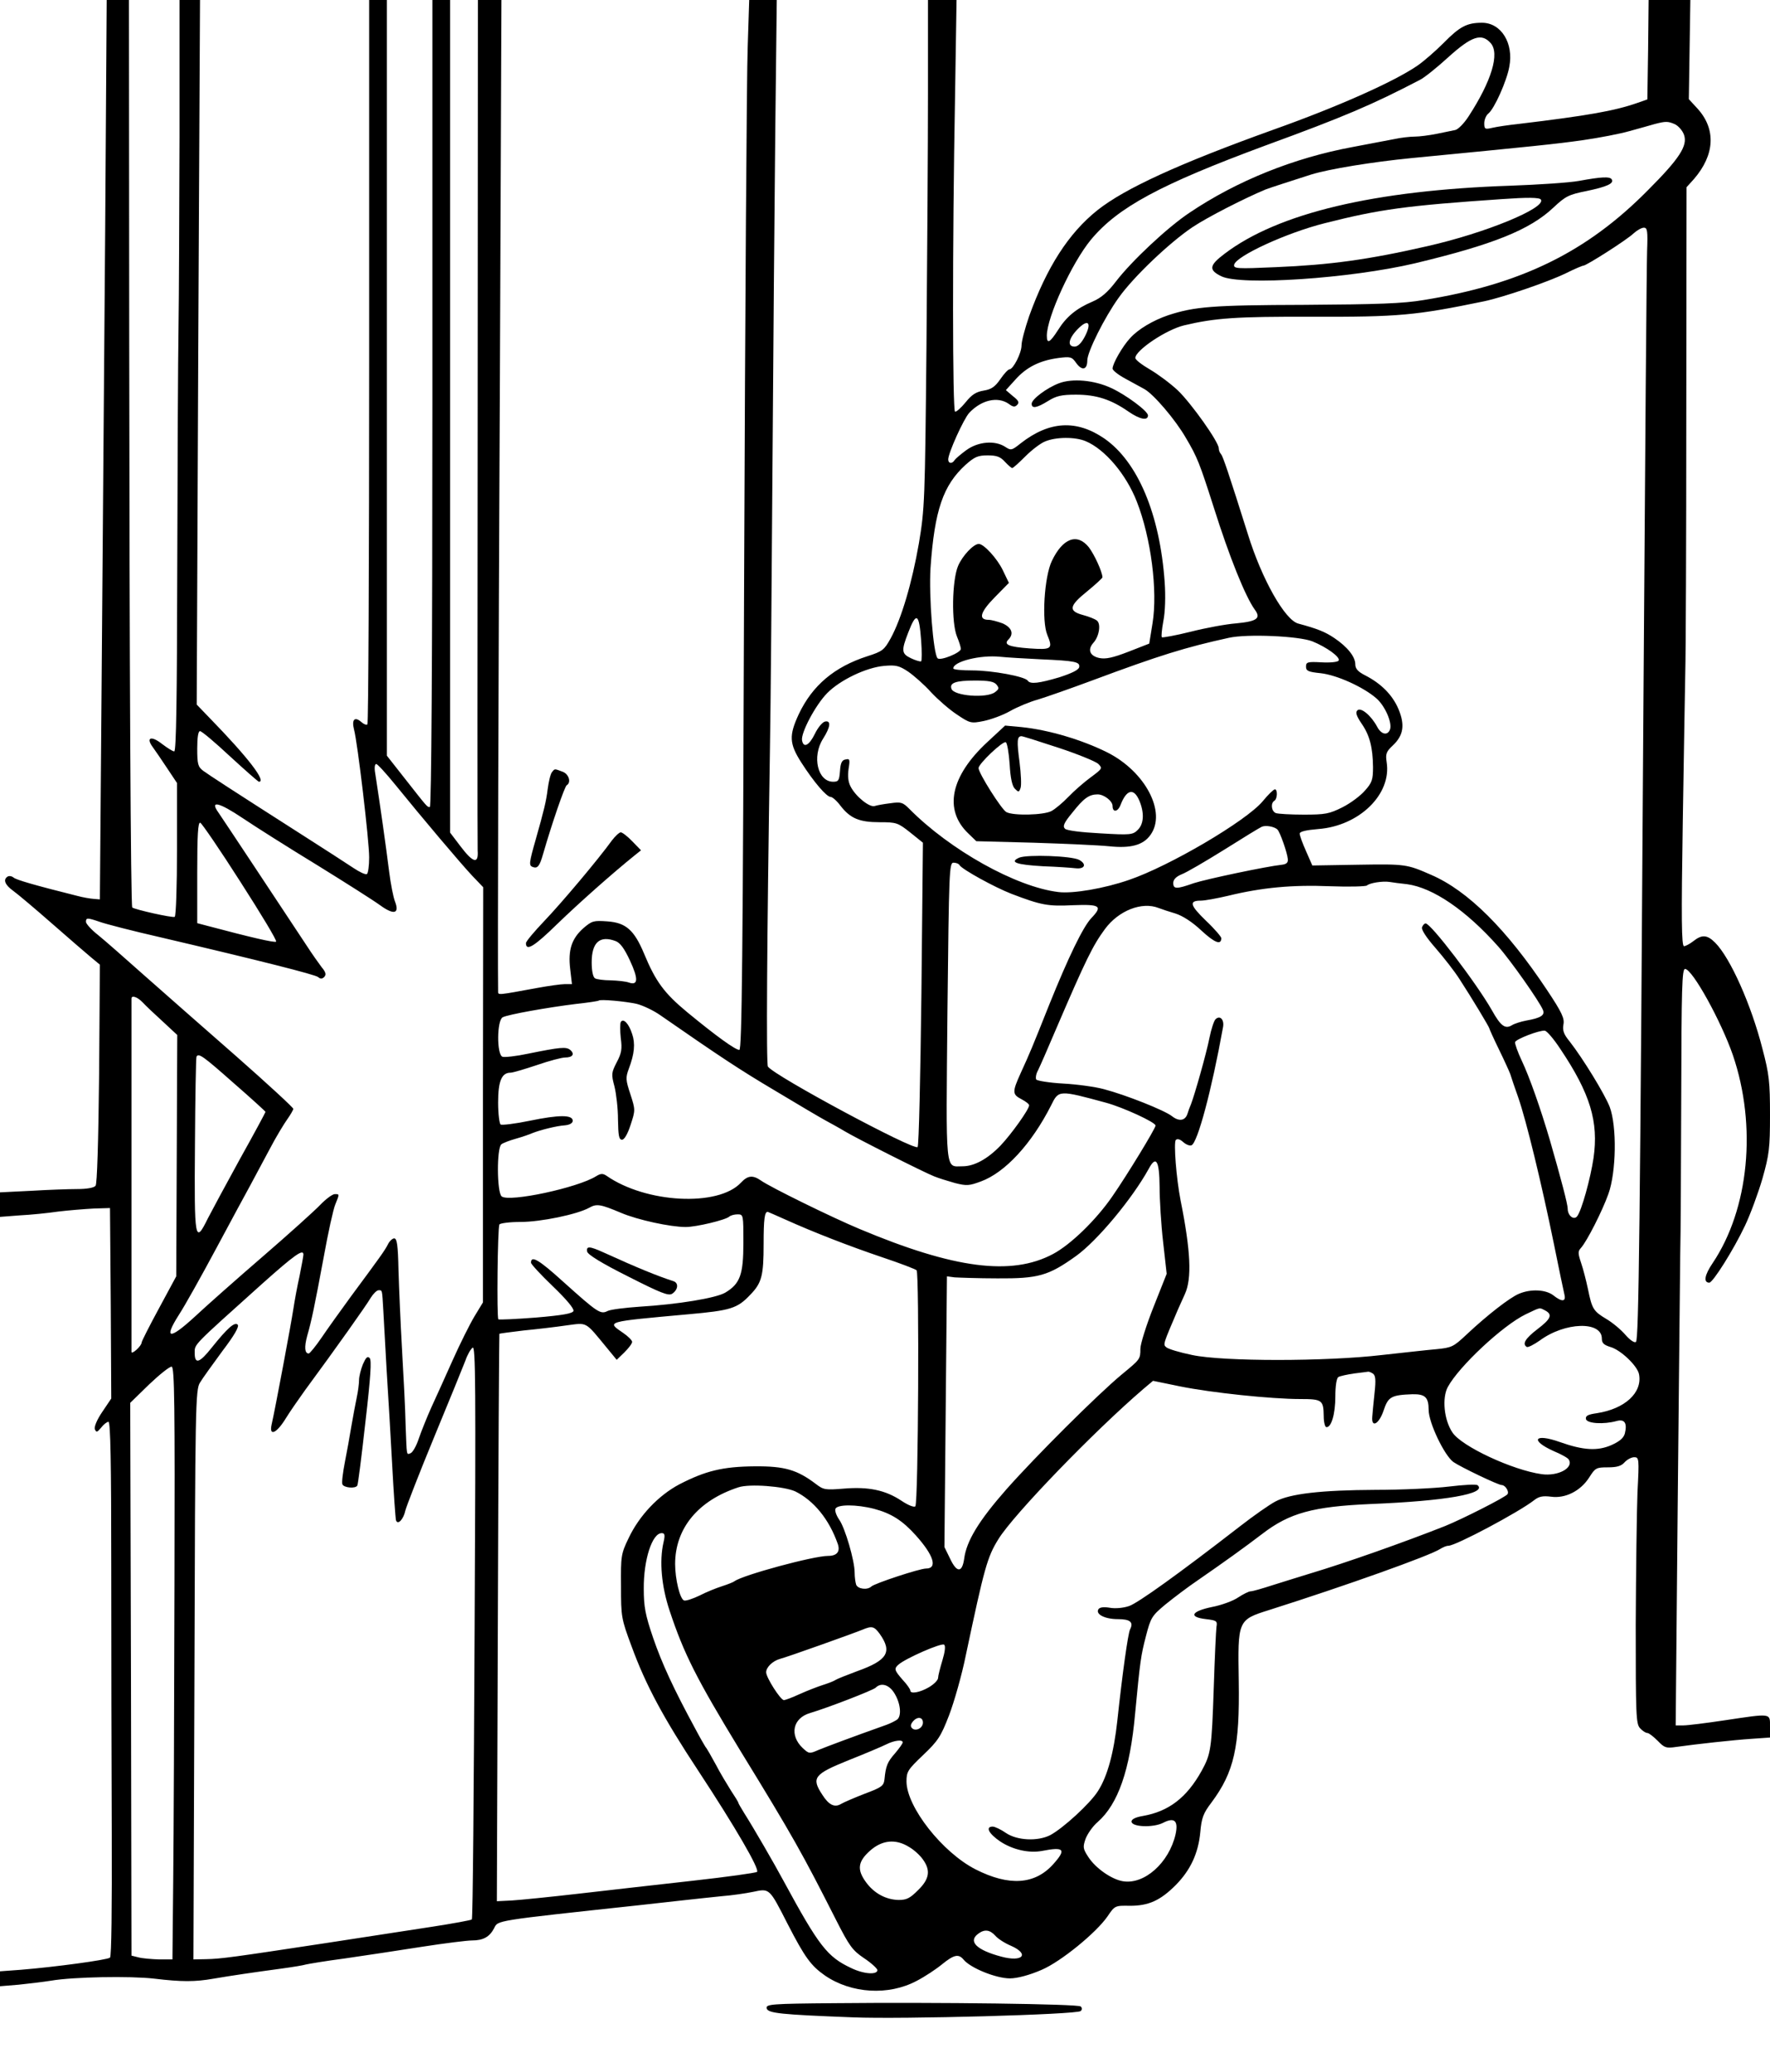 <svg version="1.0" xmlns="http://www.w3.org/2000/svg" width="700pt" height="819pt"
     viewBox="0 0 700 819" preserveAspectRatio="xMidYMid meet">
    <g transform="translate(0,819) scale(0.1,-0.1)" fill="#000000" stroke="none">
        <path d="M416 7283 c-4 -500 -10 -1299 -14 -1778 l-7 -870 -25 2 c-14 1 -43 6
-65 12 -168 42 -240 63 -251 72 -7 6 -18 8 -24 4 -19 -12 -10 -33 22 -56 18
-13 87 -71 153 -129 66 -58 136 -118 155 -134 l35 -29 -3 -431 c-3 -275 -8
-436 -14 -443 -6 -8 -35 -13 -73 -13 -34 0 -117 -3 -183 -7 l-122 -6 0 -48 0
-49 78 6 c42 2 111 9 152 15 41 5 104 10 140 12 l65 2 3 -376 2 -377 -35 -52
c-22 -32 -33 -60 -30 -69 6 -14 9 -13 25 6 10 13 23 23 29 23 8 0 11 -165 11
-567 0 -313 1 -787 2 -1055 1 -302 -1 -491 -7 -496 -11 -9 -217 -37 -353 -48
l-82 -6 0 -30 0 -29 73 6 c39 4 98 11 129 16 87 15 314 19 408 8 109 -13 161
-13 235 0 70 12 159 25 270 40 44 6 86 13 95 16 8 2 78 14 155 24 77 11 214
32 304 46 90 14 179 25 198 25 44 0 69 14 87 48 16 32 -4 29 571 91 55 6 136
15 180 20 44 5 112 12 150 16 39 3 94 11 123 17 66 14 64 16 137 -127 68 -132
92 -165 148 -204 104 -71 251 -80 362 -21 33 17 78 47 101 66 47 38 65 42 85
18 27 -33 128 -74 183 -74 29 0 78 13 126 34 75 32 215 146 260 211 29 43 30
43 89 42 73 0 119 20 181 82 58 59 89 125 97 209 5 57 12 75 44 117 90 121
112 219 108 480 -4 241 -4 242 120 281 306 97 636 215 676 241 11 7 25 13 33
13 29 0 279 133 339 180 19 15 34 18 67 14 57 -8 117 23 151 76 24 38 28 40
74 40 35 0 53 5 66 20 10 11 27 20 38 20 19 0 20 -5 13 -137 -3 -76 -6 -313
-7 -526 0 -355 1 -391 17 -408 9 -10 22 -19 29 -19 6 0 24 -14 41 -31 27 -28
33 -30 74 -24 79 11 223 27 298 32 l72 5 0 44 c0 53 7 52 -180 24 -73 -11
-146 -20 -162 -20 l-31 0 8 873 c5 479 9 926 10 992 2 66 3 346 4 623 1 425 3
502 15 502 29 0 143 -207 189 -340 96 -281 64 -609 -80 -823 -32 -47 -37 -77
-13 -77 14 0 96 130 141 225 21 44 52 128 69 186 27 96 30 120 30 252 0 130
-3 160 -30 262 -44 173 -127 359 -187 419 -31 31 -52 33 -86 6 -14 -11 -31
-20 -37 -20 -10 0 -11 110 -5 488 4 268 9 537 10 597 2 61 4 516 4 1012 l1
903 29 32 c83 96 88 197 15 278 l-35 38 3 196 3 196 -82 0 -83 0 -2 -197 -3
-196 -40 -14 c-89 -31 -194 -50 -470 -83 -38 -4 -85 -11 -102 -15 -30 -7 -33
-6 -33 18 0 13 7 31 16 38 24 19 73 129 83 185 18 93 -32 174 -108 174 -60 0
-88 -15 -152 -80 -32 -32 -79 -73 -104 -90 -92 -63 -314 -162 -570 -253 -370
-133 -587 -232 -695 -318 -114 -91 -200 -225 -270 -419 -16 -47 -30 -98 -30
-115 0 -31 -33 -95 -48 -95 -5 0 -21 -17 -36 -39 -21 -30 -35 -40 -66 -45 -30
-5 -47 -16 -71 -46 -18 -22 -37 -39 -42 -37 -10 3 -11 656 0 1245 l6 382 -56
0 -57 0 0 -367 c0 -203 -3 -654 -6 -1003 -6 -613 -7 -640 -30 -778 -27 -155
-69 -298 -112 -376 -25 -45 -32 -51 -92 -70 -130 -42 -217 -115 -271 -229 -39
-84 -38 -116 10 -191 50 -78 100 -136 116 -136 7 0 25 -16 39 -35 39 -50 74
-65 155 -65 66 0 72 -2 120 -40 l51 -41 -6 -597 c-4 -328 -10 -601 -15 -606
-14 -15 -566 281 -592 318 -7 10 -4 494 8 1256 3 168 7 667 10 1110 3 443 8
1040 11 1328 l6 522 -54 0 -55 0 -6 -187 c-4 -104 -10 -1037 -14 -2075 -5
-1528 -9 -1888 -19 -1888 -16 0 -92 55 -205 148 -92 76 -126 122 -172 233 -39
93 -72 122 -145 127 -55 4 -61 2 -95 -27 -46 -41 -61 -86 -52 -161 l7 -60 -29
0 c-15 0 -64 -7 -108 -15 -158 -29 -155 -29 -155 -14 -2 121 1 1238 7 2422 l6
1497 -46 0 -47 0 -1 -1662 c-1 -915 -1 -1680 0 -1700 4 -55 -18 -49 -68 17
l-41 54 0 1646 0 1645 -35 0 -35 0 0 -1595 c0 -1013 -4 -1595 -10 -1595 -11 0
-8 -3 -100 114 l-70 89 0 1493 0 1494 -35 0 -35 0 0 -1428 c0 -786 -3 -1432
-7 -1435 -3 -4 -14 0 -24 9 -26 23 -39 10 -29 -29 14 -51 60 -440 60 -506 0
-33 -4 -62 -9 -66 -6 -3 -29 8 -53 24 -24 16 -115 75 -203 131 -288 184 -366
235 -391 253 -21 16 -24 26 -24 88 0 45 4 69 11 69 7 0 60 -45 119 -100 60
-55 111 -100 114 -100 31 0 -45 98 -193 250 l-53 55 6 1393 7 1392 -41 0 -40
0 0 -537 c-1 -296 -2 -637 -4 -758 -2 -121 -4 -547 -5 -947 -1 -524 -4 -728
-12 -728 -6 0 -28 14 -49 30 -42 33 -64 25 -36 -13 9 -12 34 -49 56 -82 l40
-60 0 -262 c0 -144 -4 -264 -9 -267 -8 -5 -159 29 -168 37 -6 7 -11 959 -12
2260 l-1 1327 -44 0 -44 0 -6 -907z m5479 737 c37 -41 4 -150 -87 -290 -18
-28 -42 -52 -53 -54 -11 -2 -44 -9 -73 -15 -30 -6 -69 -11 -87 -11 -18 0 -55
-4 -82 -10 -26 -5 -100 -19 -163 -31 -233 -43 -459 -134 -646 -260 -87 -58
-229 -191 -291 -272 -32 -42 -59 -65 -92 -79 -64 -27 -104 -60 -137 -113 -32
-50 -44 -56 -44 -22 0 73 99 288 174 379 107 129 275 219 691 373 312 114 422
161 610 259 17 8 68 49 114 91 91 82 130 95 166 55z m729 -321 c14 -7 30 -25
36 -42 15 -43 -18 -94 -143 -219 -242 -245 -502 -372 -887 -434 -83 -14 -181
-17 -470 -19 -366 -1 -436 -7 -540 -41 -59 -20 -119 -55 -151 -91 -29 -31 -69
-100 -69 -120 0 -7 23 -25 51 -40 29 -16 62 -34 75 -41 36 -20 122 -120 164
-193 45 -76 54 -99 110 -274 63 -200 126 -354 162 -404 26 -35 10 -47 -73 -55
-40 -3 -121 -18 -180 -33 -60 -15 -111 -24 -114 -22 -3 3 0 32 6 65 7 35 9 97
5 154 -19 267 -106 475 -239 567 -110 75 -217 69 -330 -19 -36 -29 -39 -29
-62 -14 -40 26 -106 21 -153 -13 -22 -16 -43 -34 -47 -40 -9 -15 -25 -14 -25
3 0 25 61 160 83 184 48 51 112 66 156 36 17 -13 25 -14 34 -4 9 9 5 17 -17
34 l-28 24 38 42 c44 49 96 75 170 85 48 6 53 5 71 -21 23 -31 43 -25 43 11 0
34 68 170 124 248 58 82 201 218 292 279 58 39 207 115 289 149 18 7 108 36
180 59 71 22 243 50 396 65 486 47 574 56 679 71 63 9 147 25 185 36 39 11 84
23 100 28 43 11 51 11 79 -1z m-110 -501 c-2 -51 -8 -822 -14 -1713 -14 -2164
-19 -2588 -30 -2599 -5 -5 -22 5 -42 28 -18 21 -52 49 -76 63 -50 30 -56 39
-72 118 -7 33 -19 80 -27 103 -13 39 -13 46 0 60 23 26 83 143 108 213 31 86
34 267 5 344 -20 51 -105 190 -158 258 -24 29 -29 44 -25 67 5 24 -5 47 -65
137 -159 239 -312 392 -458 455 -96 42 -101 43 -287 40 l-183 -3 -25 57 c-14
31 -25 62 -25 69 0 8 25 14 73 18 162 12 291 137 271 264 -5 33 -2 42 25 67
42 40 48 81 21 145 -24 55 -68 99 -130 131 -30 15 -40 27 -40 44 0 30 -31 69
-83 104 -37 25 -68 37 -142 57 -53 13 -145 176 -200 354 -76 241 -98 306 -106
316 -5 5 -9 15 -9 23 0 25 -108 177 -162 229 -30 28 -80 65 -111 83 -31 18
-57 38 -57 45 0 30 122 112 193 129 122 29 206 35 507 34 341 -1 408 5 679 61
76 16 252 76 324 111 34 17 65 30 69 30 12 0 172 102 198 127 13 12 32 23 41
23 14 0 16 -12 13 -92z m-2223 -337 c-14 -27 -28 -41 -41 -41 -30 0 -25 31 12
69 41 42 57 27 29 -28z m3 -415 c76 -32 160 -131 202 -239 56 -143 83 -352 62
-481 l-13 -80 -82 -32 c-62 -24 -90 -30 -115 -25 -38 8 -48 33 -24 60 23 25
31 75 14 88 -7 6 -32 16 -55 22 -59 16 -55 36 17 94 33 27 60 52 60 55 -1 23
-32 90 -54 119 -46 57 -103 36 -146 -54 -30 -62 -41 -238 -18 -293 23 -55 17
-59 -70 -53 -82 6 -104 15 -84 35 23 23 13 48 -23 64 -19 7 -44 14 -55 14 -42
0 -34 30 24 89 l56 57 -24 50 c-22 46 -75 104 -95 104 -21 0 -65 -47 -82 -87
-24 -57 -27 -225 -4 -280 8 -19 15 -41 15 -48 0 -15 -81 -48 -92 -37 -17 17
-35 247 -28 357 16 229 50 327 139 408 35 31 48 37 87 37 35 0 50 -5 68 -25
13 -14 26 -25 29 -25 4 0 27 21 52 46 25 25 60 52 78 59 42 18 119 19 161 1z
m-651 -788 c3 -42 3 -79 0 -82 -3 -2 -21 3 -40 12 -38 18 -39 30 -11 102 32
83 43 76 51 -32z m1547 -3 c57 -23 112 -63 104 -76 -3 -6 -34 -9 -68 -7 -55 3
-61 1 -61 -17 0 -17 9 -21 58 -26 64 -7 170 -55 221 -100 34 -30 63 -97 53
-123 -10 -25 -35 -19 -51 12 -23 43 -64 78 -78 64 -8 -8 -4 -21 16 -51 33 -47
45 -95 46 -173 0 -50 -4 -62 -32 -93 -17 -20 -57 -50 -89 -66 -52 -26 -68 -29
-153 -29 -52 0 -101 3 -110 6 -18 7 -22 39 -6 49 12 7 13 45 2 45 -5 0 -27
-21 -49 -48 -66 -78 -369 -256 -528 -310 -98 -34 -222 -55 -279 -48 -168 20
-430 167 -590 329 -26 26 -33 28 -75 22 -25 -3 -53 -8 -62 -11 -21 -6 -75 38
-95 77 -10 19 -12 42 -8 70 6 37 5 41 -12 37 -14 -2 -20 -13 -22 -46 -3 -37
-6 -42 -27 -42 -61 0 -85 99 -40 170 30 47 32 73 8 68 -10 -2 -28 -23 -40 -48
-23 -47 -45 -58 -51 -27 -6 29 53 140 99 187 51 52 155 102 226 108 46 4 59 1
95 -23 23 -16 64 -52 90 -81 27 -29 73 -69 102 -88 52 -35 56 -36 106 -26 29
6 76 23 104 39 28 16 78 37 111 46 33 10 130 44 216 76 266 99 366 130 539
168 72 16 277 7 330 -14z m-1075 -71 c137 -6 157 -10 153 -31 -2 -11 -29 -24
-78 -40 -81 -24 -115 -28 -125 -14 -10 17 -142 41 -219 41 -42 0 -76 3 -76 8
0 27 106 54 185 46 28 -3 100 -7 160 -10z m-174 -100 c11 -14 10 -18 -6 -30
-33 -25 -162 -15 -172 13 -9 24 17 33 93 33 54 0 75 -4 85 -16z m-2380 -393
c112 -138 261 -314 306 -362 l44 -46 -1 -820 0 -821 -34 -56 c-18 -30 -57
-108 -86 -173 -29 -65 -67 -149 -85 -188 -17 -38 -39 -93 -49 -122 -9 -28 -24
-54 -32 -57 -17 -6 -15 -16 -20 114 -1 58 -8 191 -14 295 -6 105 -12 246 -14
315 -2 98 -6 125 -17 125 -7 0 -19 -11 -25 -24 -13 -25 -28 -46 -145 -204 -41
-56 -94 -130 -117 -164 -24 -35 -47 -63 -51 -63 -16 0 -18 25 -6 70 17 59 28
111 66 315 17 94 37 185 45 204 17 42 17 41 -2 41 -9 0 -35 -19 -58 -43 -22
-23 -124 -115 -226 -203 -102 -88 -223 -195 -269 -238 -101 -93 -125 -90 -64
6 23 35 89 153 148 263 59 110 120 223 135 250 15 28 49 91 75 140 26 50 59
104 72 122 12 17 23 36 23 40 0 5 -102 99 -227 209 -125 109 -288 253 -363
319 -74 66 -156 138 -182 159 -27 21 -48 45 -48 52 0 17 5 17 55 0 22 -8 130
-36 240 -61 393 -92 610 -147 623 -157 9 -8 16 -8 24 0 9 9 7 19 -10 39 -12
16 -39 54 -59 85 -107 162 -335 506 -349 526 -36 50 2 41 96 -22 52 -35 185
-119 295 -186 110 -68 222 -139 248 -158 55 -40 78 -34 59 15 -6 15 -17 69
-23 118 -13 103 -35 259 -55 388 -4 22 -2 37 4 37 5 0 38 -36 73 -79z m-610
-387 c81 -126 145 -232 141 -236 -6 -5 -97 16 -274 63 l-38 10 0 200 c0 148 3
200 12 197 6 -2 78 -107 159 -234z m4101 207 c10 -9 39 -92 41 -116 2 -14 -5
-21 -23 -23 -64 -7 -300 -57 -349 -73 -68 -24 -81 -24 -81 1 0 13 11 25 33 34
19 7 94 51 168 97 73 46 140 87 149 91 15 7 50 1 62 -11z m-1257 -141 c11 -17
138 -87 205 -113 118 -45 144 -50 244 -45 107 4 118 -3 72 -51 -33 -35 -91
-155 -166 -341 -69 -173 -76 -190 -114 -273 -33 -73 -33 -83 4 -102 17 -9 30
-19 30 -24 0 -16 -71 -115 -113 -159 -51 -53 -104 -82 -150 -82 -70 0 -66 -41
-60 613 6 555 7 587 24 587 10 0 21 -4 24 -10z m1770 -75 c102 -14 232 -102
360 -246 49 -55 163 -217 177 -251 9 -21 -9 -32 -66 -42 -21 -4 -46 -12 -56
-18 -27 -17 -45 -4 -80 59 -61 107 -241 343 -262 343 -5 0 -11 -7 -14 -15 -4
-9 17 -41 53 -82 33 -38 76 -93 95 -123 50 -77 118 -190 118 -195 0 -2 17 -40
38 -83 21 -43 41 -87 45 -98 3 -10 17 -52 31 -91 32 -91 93 -343 141 -578 20
-99 39 -190 42 -202 7 -29 -10 -30 -44 -3 -30 23 -89 26 -136 6 -36 -15 -125
-84 -207 -161 -52 -49 -59 -52 -120 -58 -36 -3 -132 -14 -215 -23 -221 -26
-628 -26 -750 0 -49 10 -96 24 -103 31 -13 11 -12 12 47 150 5 11 17 38 27 60
28 61 23 171 -17 370 -17 87 -28 229 -19 239 6 6 17 3 29 -8 11 -10 26 -16 33
-13 24 9 80 218 125 468 5 30 -13 47 -30 30 -6 -6 -17 -39 -24 -74 -12 -61
-58 -223 -73 -262 -5 -11 -11 -28 -14 -38 -9 -27 -33 -31 -61 -9 -29 23 -182
84 -270 107 -33 9 -105 19 -160 22 -55 3 -103 11 -107 16 -3 6 -1 22 7 36 7
14 40 89 73 167 116 270 144 327 192 392 54 73 146 109 212 83 13 -5 43 -15
67 -22 28 -9 66 -33 102 -67 53 -49 79 -59 79 -30 0 5 -27 37 -61 69 -63 61
-68 79 -20 79 16 0 64 9 107 19 135 33 255 44 403 38 77 -3 143 -1 147 3 11
10 61 18 89 14 11 -2 42 -6 70 -9z m-3130 -225 c18 -7 34 -29 56 -76 34 -73
33 -100 -3 -88 -13 5 -45 8 -73 9 -27 0 -56 4 -62 8 -8 5 -13 30 -13 63 0 79
32 108 95 84z m-1871 -242 c12 -13 48 -47 80 -76 l57 -53 -2 -477 -2 -477 -68
-126 c-38 -70 -69 -131 -69 -136 0 -6 -9 -18 -20 -28 -11 -10 -20 -14 -20 -9
0 22 0 1390 0 1397 0 14 23 7 44 -15z m1954 -6 c24 -6 67 -26 95 -46 238 -165
312 -214 452 -297 88 -53 178 -106 200 -118 22 -12 55 -30 73 -41 44 -27 320
-166 357 -180 17 -7 53 -18 81 -26 47 -12 57 -11 103 6 96 35 201 149 278 301
30 61 30 61 218 10 66 -18 195 -77 195 -90 0 -11 -112 -195 -171 -280 -64 -93
-165 -191 -235 -228 -164 -87 -390 -58 -764 99 -106 44 -355 166 -391 192 -32
22 -52 20 -79 -9 -90 -96 -376 -81 -532 28 -14 9 -22 9 -40 -2 -73 -46 -345
-104 -374 -80 -19 15 -20 192 -1 206 6 5 32 15 57 22 25 7 54 17 65 22 30 12
96 29 130 31 19 2 30 9 30 18 0 24 -54 24 -170 0 -58 -12 -109 -18 -115 -15
-5 3 -10 43 -10 87 0 85 14 118 49 118 9 0 56 14 104 30 49 17 99 30 112 30
30 0 39 14 20 30 -16 13 -39 11 -167 -15 -47 -10 -93 -15 -101 -12 -23 9 -22
144 1 156 21 11 178 39 292 53 47 5 86 11 88 13 6 6 105 -3 150 -13z m3652
-177 c119 -177 153 -289 132 -433 -12 -80 -47 -208 -65 -230 -13 -16 -37 3
-37 30 0 18 -26 117 -71 273 -36 122 -80 248 -111 313 -16 34 -28 68 -26 73 4
12 95 47 117 45 8 0 36 -33 61 -71z m-5246 -136 c69 -60 126 -112 126 -114 0
-2 -45 -86 -101 -186 -55 -100 -112 -206 -127 -235 -51 -104 -54 -88 -51 289
1 188 4 345 6 350 8 16 26 3 147 -104z m3662 -410 c0 -52 6 -150 14 -219 l14
-125 -52 -131 c-29 -73 -52 -147 -52 -165 0 -42 -1 -42 -75 -103 -96 -80 -338
-321 -455 -453 -109 -124 -158 -204 -167 -275 -8 -55 -29 -55 -55 0 l-23 47 5
535 5 535 30 -4 c17 -1 93 -4 170 -4 161 -1 201 10 310 88 84 60 223 227 288
345 29 54 42 34 43 -71z m-2130 -103 c66 -28 195 -56 256 -56 42 0 158 28 172
41 6 5 20 9 33 9 23 0 23 -2 23 -112 0 -126 -13 -162 -71 -197 -36 -22 -190
-47 -339 -56 -58 -4 -115 -11 -127 -17 -28 -14 -38 -8 -176 116 -96 87 -127
105 -127 75 0 -6 39 -48 87 -94 53 -51 84 -88 81 -97 -4 -10 -43 -17 -149 -26
-78 -6 -145 -9 -148 -7 -7 7 -3 363 4 375 3 5 41 10 84 10 80 0 224 30 271 56
30 17 45 14 126 -20z m651 -27 c111 -50 250 -104 383 -149 69 -23 129 -46 135
-51 11 -11 7 -920 -5 -933 -5 -5 -28 4 -55 22 -63 42 -130 56 -227 48 -74 -6
-81 -5 -111 18 -74 56 -123 71 -242 70 -127 -1 -195 -18 -298 -71 -83 -44
-159 -124 -201 -213 -30 -62 -31 -71 -30 -190 0 -121 1 -128 42 -238 56 -153
126 -283 264 -492 146 -222 243 -389 232 -399 -5 -4 -119 -20 -254 -35 -135
-15 -337 -38 -450 -51 -113 -13 -232 -25 -265 -27 l-60 -3 4 1120 c2 616 5
1121 6 1123 1 1 45 7 96 13 52 5 128 14 169 20 85 11 72 18 162 -91 l37 -45
30 29 c17 17 31 35 31 42 0 6 -16 22 -35 35 -67 46 -73 44 257 74 168 15 194
23 245 77 46 47 53 76 53 202 0 97 4 126 16 126 1 0 33 -14 71 -31z m-1907
-138 c0 -5 -7 -43 -15 -83 -9 -40 -20 -100 -25 -133 -8 -54 -71 -391 -86 -457
-10 -46 19 -34 54 22 17 28 52 78 77 113 126 171 245 339 261 367 10 16 24 30
31 30 15 0 14 5 19 -80 2 -36 8 -141 13 -235 6 -93 16 -262 22 -375 6 -113 13
-211 15 -219 7 -21 30 4 37 38 4 16 55 148 115 293 60 145 115 280 123 301 7
21 20 44 28 50 12 10 13 -144 8 -1121 -3 -623 -7 -1136 -11 -1139 -3 -3 -74
-16 -158 -29 -84 -13 -274 -42 -423 -65 -362 -55 -412 -62 -470 -63 l-50 -1 4
1125 c3 1066 4 1127 22 1155 10 17 50 72 88 124 48 63 68 98 61 105 -12 12
-41 -14 -102 -90 -49 -62 -68 -68 -68 -22 0 36 -10 25 265 272 130 116 165
141 165 117z m4911 -221 c30 -16 23 -33 -31 -74 -47 -36 -61 -58 -42 -70 5 -3
28 9 51 25 100 74 246 78 246 8 0 -18 8 -25 33 -33 41 -11 108 -75 114 -108
14 -73 -56 -137 -167 -154 -35 -5 -45 -10 -43 -23 4 -18 70 -22 121 -8 32 9
43 -8 33 -49 -5 -18 -20 -31 -53 -46 -55 -24 -111 -21 -204 12 -101 36 -120 7
-24 -36 29 -12 56 -27 59 -33 21 -33 -42 -67 -107 -58 -115 16 -317 110 -353
165 -33 49 -42 136 -18 180 44 81 217 243 308 287 61 29 53 27 77 15z m-5421
-1085 c-1 -473 -3 -999 -5 -1170 l-3 -310 -54 0 c-29 1 -65 4 -80 8 l-28 7 -2
1093 -3 1092 75 73 c41 39 81 71 89 70 11 -3 13 -146 11 -863z m4739 836 c11
-7 13 -24 7 -78 -4 -37 -8 -79 -9 -93 -4 -46 27 -29 45 25 18 54 30 61 114 64
50 1 64 -12 64 -62 0 -50 62 -180 98 -206 29 -20 177 -91 191 -91 14 0 30 -25
23 -36 -8 -12 -178 -98 -247 -126 -162 -64 -391 -145 -535 -188 -41 -13 -108
-33 -148 -46 -40 -13 -78 -24 -86 -24 -7 0 -29 -11 -49 -24 -20 -14 -67 -31
-104 -38 -82 -17 -94 -40 -23 -48 41 -5 45 -7 41 -30 -2 -14 -7 -124 -11 -245
-8 -238 -11 -258 -48 -325 -59 -106 -130 -160 -232 -178 -30 -5 -45 -13 -45
-22 0 -22 86 -25 125 -5 45 23 61 8 49 -46 -26 -112 -123 -199 -208 -185 -44
7 -108 51 -137 96 -21 32 -22 39 -11 71 7 19 28 50 48 67 81 71 128 206 148
427 20 211 23 231 43 308 19 73 23 80 77 125 32 26 90 70 130 97 100 69 185
130 253 182 108 83 201 108 428 118 298 12 461 41 424 74 -5 5 -56 2 -114 -5
-58 -7 -188 -13 -290 -13 -214 -1 -338 -15 -396 -46 -23 -12 -86 -56 -140 -98
-244 -189 -402 -302 -438 -315 -23 -8 -55 -11 -77 -7 -24 4 -40 2 -45 -6 -12
-20 26 -39 77 -39 49 0 63 -12 48 -41 -8 -17 -30 -172 -50 -359 -14 -128 -39
-221 -77 -280 -31 -49 -138 -147 -189 -174 -50 -25 -131 -21 -175 9 -20 14
-44 25 -52 25 -30 0 -16 -28 30 -59 50 -33 115 -47 166 -37 87 17 96 6 43 -53
-73 -81 -175 -87 -307 -20 -131 67 -272 246 -273 347 0 39 5 47 66 105 58 55
70 73 102 156 20 52 51 160 67 240 73 344 84 386 129 458 60 97 377 425 573
593 l38 32 107 -22 c123 -25 361 -50 475 -50 87 0 92 -4 93 -67 0 -24 5 -43
10 -44 20 -3 36 52 36 121 0 42 5 73 12 77 7 4 35 10 62 14 28 3 52 7 55 7 3
1 11 -2 19 -7z m-2284 -466 c73 -36 134 -110 168 -207 11 -31 -3 -48 -38 -48
-58 0 -338 -76 -370 -100 -5 -4 -28 -13 -50 -20 -22 -7 -62 -23 -89 -37 -27
-13 -55 -22 -61 -19 -16 6 -35 84 -35 144 0 141 91 251 250 303 44 15 181 4
225 -16z m312 -69 c68 -18 112 -46 165 -105 71 -79 87 -131 40 -131 -25 0
-204 -59 -216 -71 -16 -15 -53 -10 -60 7 -3 9 -6 30 -6 48 0 47 -38 177 -61
209 -11 16 -18 35 -15 43 7 18 83 18 153 0z m-833 -133 c-17 -73 -8 -173 24
-269 57 -172 107 -270 278 -551 213 -347 246 -407 381 -673 52 -102 64 -119
110 -150 29 -19 52 -41 53 -47 0 -20 -55 -16 -104 8 -94 44 -127 86 -267 344
-37 69 -120 212 -155 267 -13 21 -24 40 -24 42 0 3 -13 24 -29 48 -15 24 -43
70 -60 103 -18 33 -36 65 -41 70 -4 6 -23 39 -42 75 -83 153 -130 254 -165
356 -31 91 -37 123 -37 194 -1 114 33 220 71 220 12 0 14 -7 7 -37z m855 -361
c51 -72 31 -105 -90 -148 -40 -15 -78 -30 -84 -34 -5 -4 -28 -13 -50 -20 -22
-7 -63 -23 -92 -36 -28 -13 -57 -24 -63 -24 -13 0 -70 89 -70 110 0 20 26 45
55 53 28 7 294 102 325 115 38 16 47 14 69 -16z m248 -105 c-9 -30 -17 -61
-17 -69 0 -9 -16 -25 -36 -37 -36 -21 -74 -28 -74 -13 0 5 -13 24 -30 42 -33
38 -35 44 -17 60 28 25 172 88 181 79 6 -5 3 -29 -7 -62z m-188 -133 c23 -39
27 -87 9 -101 -7 -5 -26 -15 -43 -21 -138 -49 -236 -86 -268 -99 -36 -16 -38
-15 -62 7 -54 51 -40 119 29 139 68 20 249 90 259 100 22 22 55 12 76 -25z
m111 -113 c0 -22 -29 -36 -43 -22 -7 7 -6 15 3 26 17 21 40 19 40 -4z m-80
-78 c0 -5 -14 -24 -30 -43 -31 -35 -37 -51 -42 -103 -3 -26 -11 -32 -78 -57
-41 -16 -83 -34 -93 -40 -26 -16 -49 -5 -75 36 -44 67 -33 81 103 136 66 26
134 55 150 63 32 16 65 20 65 8z m26 -414 c19 -11 43 -33 54 -49 31 -43 26
-77 -19 -121 -32 -32 -45 -39 -77 -39 -50 1 -97 26 -129 70 -36 49 -33 81 15
124 48 43 102 49 156 15z m340 -350 c10 -12 38 -30 62 -40 75 -33 47 -66 -38
-43 -98 26 -132 60 -92 90 25 19 46 17 68 -7z"></path>
        <path d="M6245 7475 c-38 -7 -160 -15 -270 -19 -539 -18 -920 -108 -1132 -269
-61 -46 -64 -64 -13 -89 78 -38 509 -9 765 51 309 74 455 132 549 221 47 44
60 51 131 65 81 17 109 30 99 46 -7 12 -42 10 -129 -6z m-151 -74 c21 -33
-219 -132 -449 -184 -236 -54 -386 -74 -599 -83 -156 -7 -168 -6 -165 10 8 34
207 126 359 164 218 55 319 69 700 95 99 7 149 7 154 -2z"></path>
        <path d="M4188 6675 c-48 -18 -108 -63 -108 -81 0 -20 20 -17 65 11 32 20 53
25 110 25 81 0 139 -19 208 -67 45 -31 77 -37 77 -15 0 17 -88 82 -145 108
-68 32 -155 39 -207 19z"></path>
        <path d="M3905 5257 c-146 -135 -174 -268 -75 -362 l31 -30 227 -6 c125 -4
259 -10 298 -14 85 -9 135 4 164 45 64 89 -20 250 -171 326 -100 50 -232 89
-339 100 l-65 6 -70 -65z m282 -23 c76 -25 146 -54 156 -63 18 -18 17 -19 -30
-54 -26 -19 -66 -54 -88 -77 -22 -23 -52 -48 -67 -56 -31 -16 -150 -19 -178
-4 -19 10 -110 154 -110 174 0 17 97 109 108 102 5 -3 12 -42 15 -87 3 -54 10
-87 21 -97 14 -14 16 -14 22 3 4 10 2 56 -4 103 -11 83 -10 102 8 102 5 0 71
-21 147 -46z m319 -209 c20 -48 18 -91 -6 -115 -20 -20 -29 -21 -148 -14 -76
4 -132 11 -140 18 -10 10 -5 23 29 64 45 57 66 72 100 72 25 0 59 -26 59 -46
0 -26 20 -24 31 3 24 63 53 70 75 18z"></path>
        <path d="M4031 4800 c-41 -18 -11 -28 94 -34 55 -2 113 -6 129 -8 36 -4 45 16
14 33 -29 16 -205 22 -237 9z"></path>
        <path d="M2455 4150 c-3 -6 -3 -34 0 -63 6 -44 3 -60 -16 -96 -21 -41 -22 -47
-9 -95 7 -28 14 -87 14 -131 1 -64 4 -80 16 -80 9 0 22 22 34 59 19 58 19 59
-1 121 -19 57 -19 66 -6 101 22 58 26 99 13 137 -13 41 -35 64 -45 47z"></path>
        <path d="M2322 3243 c2 -12 59 -47 161 -98 128 -65 160 -78 175 -69 24 16 27
43 5 50 -62 20 -141 52 -275 113 -57 26 -70 26 -66 4z"></path>
        <path d="M1435 2797 c-8 -20 -15 -48 -15 -62 0 -14 -4 -45 -9 -68 -5 -23 -14
-73 -21 -112 -6 -38 -18 -103 -26 -144 -8 -41 -13 -80 -10 -88 6 -14 52 -18
59 -5 3 4 17 116 32 250 21 180 25 246 17 254 -9 9 -15 2 -27 -25z"></path>
        <path d="M2183 5138 c-6 -7 -13 -37 -17 -67 -6 -49 -15 -85 -47 -198 -27 -95
-28 -104 -12 -110 19 -7 27 3 41 52 34 118 85 266 93 271 19 11 9 45 -17 54
-32 12 -30 12 -41 -2z"></path>
        <path d="M2420 4868 c-54 -75 -200 -248 -267 -318 -40 -42 -73 -81 -73 -88 0
-33 32 -14 123 75 88 85 220 202 307 272 l25 20 -34 35 c-19 20 -40 36 -46 36
-6 0 -22 -15 -35 -32z"></path>
        <path d="M3302 272 c-253 -2 -273 -4 -270 -20 4 -20 56 -25 341 -36 195 -8
888 11 901 25 6 6 6 12 0 18 -10 10 -562 17 -972 13z"></path>
    </g>
</svg>